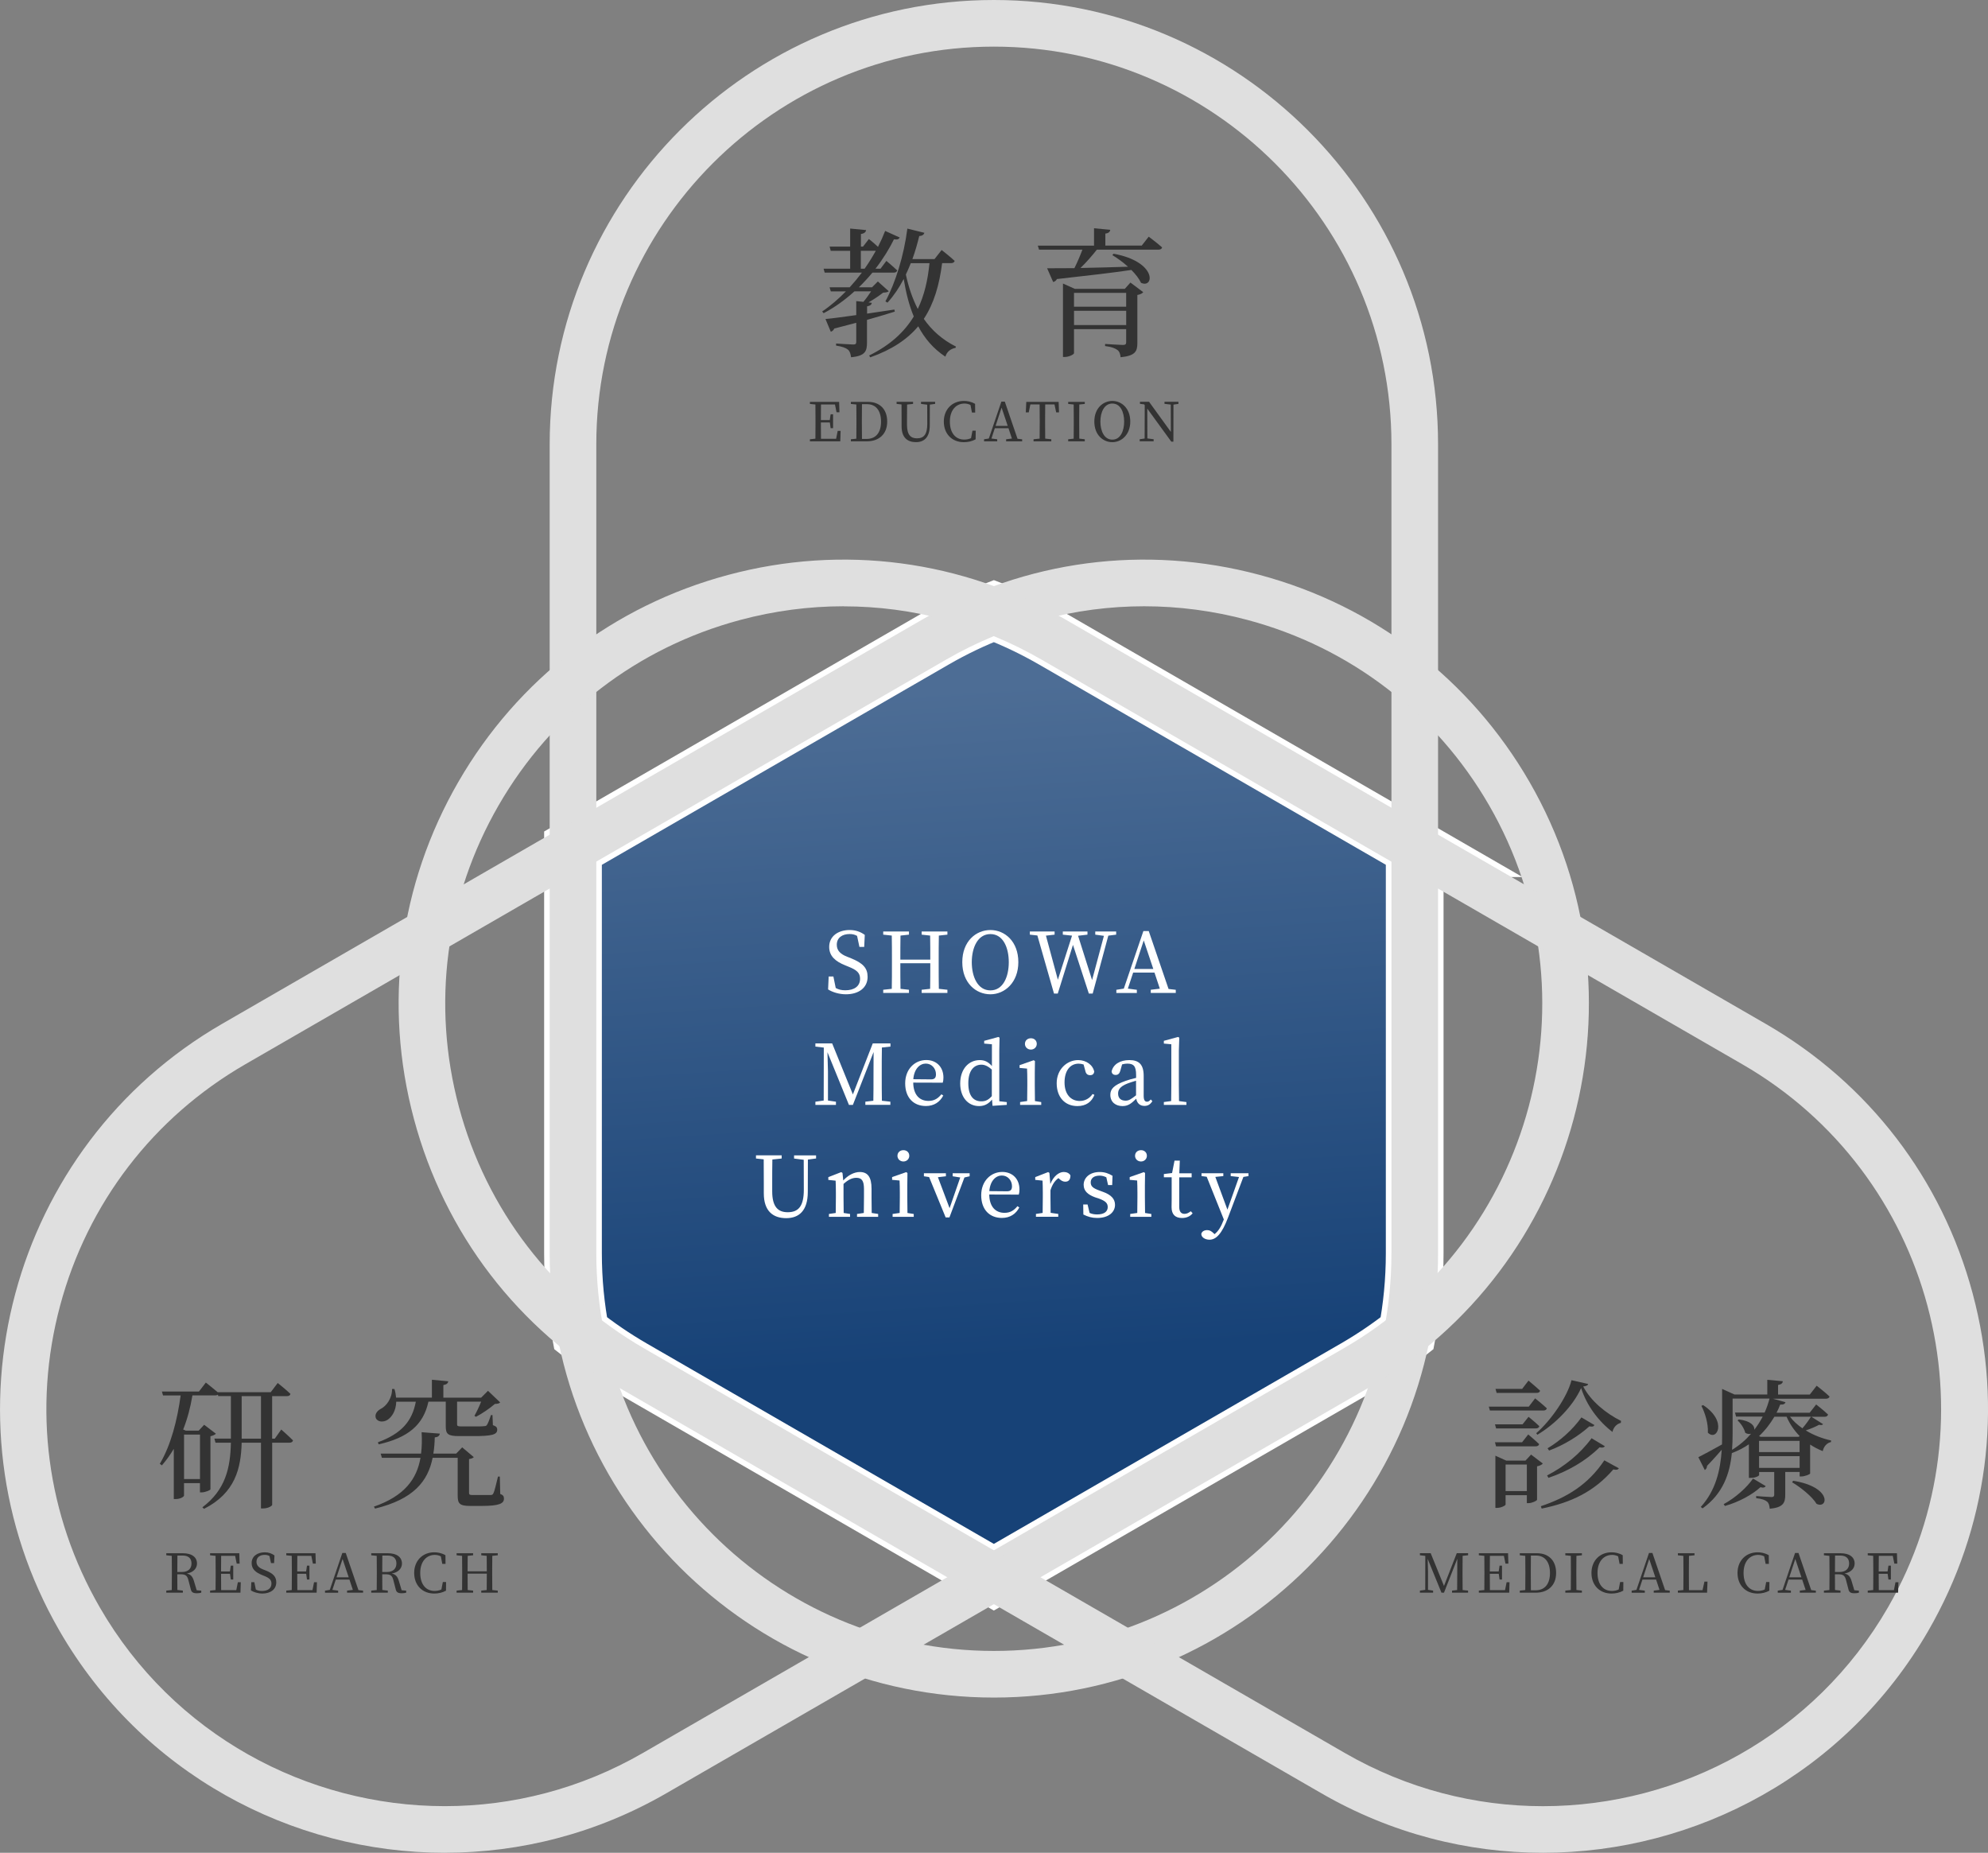 <?xml version="1.0" encoding="UTF-8"?>
<svg xmlns="http://www.w3.org/2000/svg" xmlns:xlink="http://www.w3.org/1999/xlink" viewBox="0 0 620 577.77">
  <rect x="0" y="0" width="620" height="577.77" fill="#808080" stroke="none"/>
  <defs>
    <style>
      .cls-1 {
        fill: #fff;
      }

      .cls-2 {
        isolation: isolate;
      }

      .cls-3 {
        fill: #333;
      }

      .cls-4 {
        fill: url(#_名称未設定グラデーション_10);
        stroke: #fff;
        stroke-miterlimit: 10;
        stroke-width: 18px;
      }

      .cls-5 {
        fill: #dfdfdf;
      }

      .cls-6 {
        mix-blend-mode: multiply;
      }
    </style>
    <linearGradient id="_名称未設定グラデーション_10" data-name="名称未設定グラデーション 10" x1="302.44" y1="214.3" x2="316.05" y2="423.38" gradientUnits="userSpaceOnUse">
      <stop offset="0" stop-color="#4d6d95"/>
      <stop offset="1" stop-color="#174277"/>
    </linearGradient>
  </defs>
  <g class="cls-2">
    <g id="_レイヤー_2" data-name="レイヤー_2">
      <g id="_レイヤー_1-2" data-name="レイヤー_1">
        <g>
          <g>
            <g>
              <path class="cls-4" d="M441.22,264.49l-112.68-65.06c-6.05-3.49-12.26-6.44-18.58-8.88-6.32,2.43-12.53,5.38-18.58,8.88l-112.68,65.06v126.35c0,8.52.82,16.84,2.37,24.91,5.05,4.01,10.45,7.71,16.2,11.03l112.68,65.06,112.68-65.06c5.75-3.32,11.16-7.02,16.2-11.03,1.55-8.07,2.37-16.39,2.37-24.91v-126.35Z"/>
              <path class="cls-5" d="M309.96,529.37c-76.39,0-138.53-62.14-138.53-138.53v-252.31C171.43,62.14,233.57,0,309.96,0s138.53,62.14,138.53,138.53v252.31c0,76.39-62.14,138.53-138.53,138.53ZM309.96,14.54c-68.37,0-123.99,55.62-123.99,123.99v252.31c0,68.37,55.62,123.99,123.99,123.99s123.99-55.62,123.99-123.99v-252.31c0-68.37-55.62-123.99-123.99-123.99Z"/>
              <g class="cls-6">
                <path class="cls-5" d="M138.74,577.77c-47.92,0-94.57-24.84-120.2-69.24h0c-38.19-66.15-15.45-151.04,50.71-189.24l218.51-126.16c32.05-18.5,69.38-23.42,105.12-13.84,35.74,9.58,65.61,32.5,84.12,64.54,38.19,66.15,15.45,151.04-50.71,189.24l-218.51,126.16c-21.76,12.56-45.55,18.53-69.03,18.53ZM356.81,189.06c-21.49,0-42.69,5.63-61.79,16.66l-218.51,126.16c-28.68,16.56-49.2,43.3-57.77,75.29-8.57,31.99-4.17,65.4,12.39,94.09h0c22.94,39.73,64.7,61.97,107.59,61.97,21.02,0,42.31-5.34,61.79-16.59l218.51-126.16c59.21-34.18,79.57-110.16,45.38-169.37-16.56-28.68-43.3-49.2-75.29-57.77-10.68-2.86-21.52-4.28-32.29-4.28Z"/>
                <path class="cls-5" d="M481.18,577.77c-23.49,0-47.27-5.97-69.03-18.53l-218.51-126.16c-32.05-18.5-54.97-48.37-64.54-84.12-9.58-35.74-4.66-73.07,13.84-105.12,18.5-32.05,48.37-54.97,84.12-64.55,35.74-9.58,73.07-4.66,105.12,13.84l218.51,126.16c32.05,18.5,54.97,48.37,64.54,84.12,9.58,35.74,4.66,73.07-13.84,105.12l-6.3-3.64,6.3,3.64c-25.63,44.39-72.29,69.24-120.2,69.24ZM263.1,189.06c-10.77,0-21.61,1.42-32.29,4.28-31.99,8.57-58.73,29.09-75.29,57.77-16.56,28.68-20.96,62.1-12.39,94.09,8.57,31.99,29.09,58.73,57.77,75.29l218.51,126.16c19.47,11.24,40.77,16.59,61.79,16.59,42.89,0,84.65-22.24,107.59-61.97h0c34.18-59.21,13.83-135.19-45.38-169.37l-218.51-126.16c-19.1-11.03-40.31-16.66-61.79-16.66Z"/>
              </g>
            </g>
            <g>
              <path class="cls-3" d="M279.03,97.18c-2.36.74-5.19,1.61-8.64,2.57v7.07c0,2.66-.52,4.19-4.97,4.58-.13-1-.35-1.83-.96-2.36-.7-.57-1.75-.96-3.71-1.27v-.65s4.49.31,5.37.31c.7,0,.92-.22.92-.79v-5.98c-2.09.57-4.36,1.13-6.85,1.79-.22.52-.65.87-1.09,1l-1.66-3.97c2.01-.17,5.45-.65,9.6-1.22v-4.36l2.23.22c.87-1,1.7-2.22,2.4-3.27h-5.19c-2.84,2.57-6.02,4.93-9.6,6.81l-.48-.52c2.66-1.79,5.15-3.97,7.42-6.28h-4.71l-.39-1.27h6.28c1.35-1.48,2.62-3.01,3.8-4.58h-11.6l-.35-1.22h8.29v-5.58h-6.06l-.35-1.31h6.41v-5.63l4.97.48c-.09.61-.52,1.05-1.61,1.22v3.93h.65l1.83-2.36s1.57,1.22,2.84,2.44c.87-1.7,1.61-3.36,2.23-4.97l4.54,2.05c-.26.52-.7.74-1.79.57-1.44,2.92-3.36,6.06-5.76,9.16h1.57l1.83-2.44s2.09,1.75,3.36,2.97c-.09.48-.52.7-1.09.7h-6.63c-1.31,1.57-2.71,3.1-4.23,4.58h4.1l1.83-1.83,3.4,3.05c-.35.31-.87.39-1.75.44-1.22.92-2.88,2.09-4.58,3.05l1.05.13c-.13.61-.52.92-1.48,1.09v2.27c2.7-.39,5.58-.83,8.51-1.27l.13.65ZM269.65,83.79c1.31-1.83,2.44-3.71,3.49-5.58h-4.67v5.58h1.18ZM293.82,82.08c-.87,6.76-2.53,12.56-5.71,17.36,2.49,3.58,5.76,6.5,10.03,8.64l-.13.39c-1.57.31-2.7,1.18-3.18,2.75-3.71-2.44-6.46-5.67-8.46-9.47-3.4,4.06-8.2,7.29-14.96,9.68l-.35-.57c6.54-3.23,10.95-7.29,13.92-12.17-1.48-3.53-2.44-7.46-3.14-11.69-1.48,2.84-3.18,5.32-5.06,7.37l-.65-.39c3.1-5.71,5.76-14.18,6.85-22.69l5.32,1.31c-.17.52-.61.96-1.61,1-.61,2.49-1.31,4.93-2.14,7.2h6.89l2.23-2.84s2.53,1.96,4.06,3.4c-.13.48-.57.7-1.18.7h-2.71ZM284.04,82.08c-.48,1.22-1,2.4-1.53,3.53.83,3.88,2.05,7.5,3.71,10.73,2.05-4.23,3.14-8.99,3.66-14.27h-5.85Z"/>
              <path class="cls-3" d="M358.25,73.8s2.57,1.92,4.19,3.36c-.13.48-.57.7-1.18.7h-19.19c-1.48,1.92-3.4,4.06-5.1,5.71,4.36-.09,9.47-.22,14.83-.39-1.57-1.44-3.36-2.7-4.89-3.62l.39-.44c13.74,2.53,12.61,10.99,8.55,9.07-.61-1.31-1.7-2.7-3.01-4.01-5.54.83-13,1.7-23.21,2.84-.26.52-.74.83-1.18.92l-1.88-4.28c1.96,0,4.93,0,8.51-.04.87-1.74,1.83-3.97,2.49-5.76h-13.52l-.39-1.27h17.54v-5.41l5.06.48c-.09.61-.48,1.05-1.53,1.18v3.75h11.34l2.18-2.79ZM352.53,88.1l4.01,3.01c-.26.35-.92.74-1.83.87v15.01c0,2.49-.57,3.97-5.23,4.41-.09-1-.35-1.79-1-2.27-.7-.52-1.79-.96-3.84-1.22v-.65s4.58.31,5.58.31c.83,0,1-.31,1-.87v-4.06h-16.27v7.5c0,.35-1.48,1.18-2.92,1.18h-.52v-22.9l3.71,1.66h15.57l1.75-1.96ZM334.95,91.33v4.32h16.27v-4.32h-16.27ZM351.23,101.37v-4.45h-16.27v4.45h16.27Z"/>
            </g>
            <g>
              <path class="cls-3" d="M262.16,134.35l-.1,3.27h-9.47v-.64l1.71-.18c.03-1.61.03-3.22.03-4.87v-.91c0-1.64,0-3.27-.03-4.88l-1.71-.18v-.64h9.11l.1,3.24h-.91l-.49-2.43h-4.36c-.03,1.59-.03,3.21-.03,4.87h2.77l.27-1.81h.76v4.33h-.76l-.25-1.78h-2.79c0,1.81,0,3.46.03,5.09h4.72l.49-2.47h.91Z"/>
              <path class="cls-3" d="M270.71,125.32c3.58,0,5.98,2.2,5.98,6.16s-2.65,6.14-6.31,6.14h-5.02v-.64l1.71-.18c.03-1.61.03-3.26.03-5.12v-.64c0-1.64,0-3.29-.03-4.9l-1.71-.18v-.64h5.35ZM270.25,136.88c2.94,0,4.52-2,4.52-5.4s-1.58-5.44-4.36-5.44h-1.59c-.03,1.63-.03,3.31-.03,5v.64c0,1.86,0,3.54.03,5.2h1.44Z"/>
              <path class="cls-3" d="M291.64,125.95l-1.65.22-.02,6.46c0,3.78-1.78,5.25-4.31,5.25-2.67,0-4.48-1.44-4.48-4.95v-1.93c0-1.63,0-3.27-.02-4.88l-1.54-.17v-.64h5.14v.64l-1.86.2c-.03,1.59-.03,3.21-.03,4.85v1.51c0,3.16,1.21,4.18,3.1,4.18,2.15,0,3.22-1.21,3.22-4.5l-.02-5.99-1.93-.25v-.64h4.4v.64Z"/>
              <path class="cls-3" d="M304.3,134.3l-.03,2.7c-1.14.62-2.37.89-3.68.89-3.71,0-6.24-2.6-6.24-6.43s2.65-6.43,6.24-6.43c1.06,0,2.3.2,3.51.91l.03,2.7h-1.01l-.45-2.35c-.64-.32-1.26-.45-1.88-.45-2.53,0-4.55,1.96-4.55,5.62s1.85,5.62,4.48,5.62c.69,0,1.41-.12,2.12-.45l.45-2.33h1.01Z"/>
              <path class="cls-3" d="M318.78,136.98v.64h-5v-.64l1.81-.22-1.07-3.22h-4.26l-1.06,3.21,1.8.23v.64h-4.1v-.64l1.49-.23,3.91-11.51h1.07l3.96,11.58,1.44.17ZM314.28,132.82l-1.91-5.71-1.88,5.71h3.79Z"/>
              <path class="cls-3" d="M325.97,126.12c-.03,1.61-.03,3.26-.03,4.9v.91c0,1.61,0,3.24.03,4.85l1.9.2v.64h-5.54v-.64l1.9-.2c.03-1.59.03-3.21.03-4.85v-.91c0-1.64,0-3.29-.03-4.9h-2.89l-.5,2.47h-.92l.15-3.27h10.09l.12,3.27h-.89l-.52-2.47h-2.89Z"/>
              <path class="cls-3" d="M336.6,126.14c-.03,1.59-.03,3.24-.03,4.88v.91c0,1.61,0,3.24.03,4.85l1.71.2v.64h-5.17v-.64l1.71-.18c.03-1.61.03-3.22.03-4.87v-.91c0-1.64,0-3.27-.03-4.88l-1.71-.18v-.64h5.17v.64l-1.71.18Z"/>
              <path class="cls-3" d="M352.5,131.46c0,4.04-2.7,6.43-5.59,6.43s-5.62-2.25-5.62-6.43,2.74-6.43,5.62-6.43,5.59,2.28,5.59,6.43ZM346.91,137.1c2.55,0,3.68-2.74,3.68-5.64s-1.12-5.62-3.68-5.62-3.73,2.74-3.73,5.62,1.16,5.64,3.73,5.64Z"/>
              <path class="cls-3" d="M367.51,125.95l-1.54.22-.02,11.56h-.65l-7.5-10.31.03,9.3,1.96.25v.64h-4.35v-.64l1.54-.22.03-10.41-.18-.24-1.31-.17v-.64h2.84l6.8,9.4-.03-8.53-1.96-.23v-.64h4.35v.64Z"/>
            </g>
            <g>
              <path class="cls-3" d="M478.75,436.06s2.31,1.83,3.66,3.1c-.09.48-.52.7-1.13.7h-16.62l-.35-1.22h12.48l1.96-2.57ZM474.83,444.18l1.88-2.36s2.05,1.66,3.36,2.92c-.13.48-.52.7-1.13.7h-12.35l-.35-1.27h8.59ZM466.58,451.03l-.35-1.27h8.46l1.92-2.44s2.09,1.74,3.4,3.01c-.09.48-.52.7-1.13.7h-12.3ZM481.15,456.39c-.26.35-.92.7-1.79.87v10.43c-.04.31-1.57,1.05-2.66,1.05h-.52v-2.49h-6.63v2.92c0,.31-1.35,1.05-2.7,1.05h-.48v-16.27l3.4,1.53h5.98l1.75-1.88,3.66,2.79ZM466.75,434.36l-.35-1.26h8.33l1.96-2.57s2.22,1.83,3.62,3.14c-.09.48-.52.7-1.13.7h-12.43ZM476.18,464.99v-8.29h-6.63v8.29h6.63ZM495.29,431.57c-.04.44-.52.65-1.53.79,2.36,4.58,7.15,8.42,11.78,10.73l-.04.61c-1.4.35-2.36,1.53-2.62,2.84-4.23-3.23-8.03-8.16-9.77-13.7-2.57,5.71-8.16,11.3-13.65,14.57l-.35-.48c4.54-3.93,9.73-11.39,10.99-16.53l5.19,1.18ZM480.54,469.7c8.16-2.75,14.75-6.72,19.81-14.31l4.54,2.49c-.31.44-.74.57-1.75.35-6.02,6.98-13.22,10.34-22.34,12.21l-.26-.74ZM482.5,460.1c5.32-2.75,10.21-6.63,13.87-11.6l4.14,2.49c-.31.44-.74.52-1.66.35-4.27,4.23-9.86,7.46-15.92,9.51l-.44-.74ZM497.25,444.4c-.26.48-.65.57-1.57.39-3.4,3.05-7.94,5.85-12.56,7.55l-.48-.7c4.01-2.4,7.81-5.8,10.56-9.64l4.06,2.4Z"/>
              <path class="cls-3" d="M568.58,444.09c-.22.31-.61.39-1.27.22-.92.52-2.53,1.22-4.14,1.75,2.4,1.48,5.15,2.53,7.9,3.14l-.04.48c-1.27.31-2.22,1.31-2.57,2.84-1.4-.57-2.7-1.22-3.93-2.05v9.03c-.04.26-1.66.92-2.75.92h-.52v-1.4h-4.49v7.11c0,2.49-.61,3.97-4.84,4.36-.09-.96-.26-1.75-.83-2.22-.57-.48-1.53-.87-3.4-1.09v-.65s3.93.31,4.8.31c.65,0,.83-.26.83-.74v-7.07h-4.71v.96c0,.22-1,.87-2.62.87h-.57v-10.47c-1.57,1.09-3.36,2.01-5.32,2.75-.61,6.24-2.66,12.61-9.12,17.23l-.57-.44c4.62-5.1,6.11-11.3,6.54-17.84-1.22,1.4-2.75,3.14-4.58,5.02,0,.52-.26,1.05-.7,1.31l-2.01-4.01c1.27-.61,4.23-2.22,7.37-3.97.04-1.13.04-2.22.04-3.36v-13.96l3.84,1.74h10.25v-4.58l4.84.44c-.04.57-.39.96-1.48,1.18v2.97h9.9l2.14-2.75s2.53,1.96,4.01,3.36c-.09.48-.57.7-1.13.7h-16.53l3.93,1.09c-.17.48-.52.79-1.66.74-.31.83-.7,1.7-1.13,2.53h10.34l2.01-2.57s2.31,1.79,3.71,3.14c-.13.48-.52.7-1.09.7h-4.1l3.66,2.31ZM531.15,438.16c7.77,5.1,4.23,11.47,1.48,8.59.17-2.75-.87-6.15-2.01-8.33l.52-.26ZM550.69,463.42c-.31.44-.7.61-1.66.35-2.4,2.22-6.67,4.62-11.08,5.85l-.39-.57c3.62-1.92,7.33-5.28,9.16-7.98l3.97,2.36ZM540.35,447.01c0,1.66-.04,3.36-.17,5.1,2.31-1.4,4.28-3.1,5.93-5.02-.52.17-1.18.13-1.83-.31-.31-1.35-1.4-2.97-2.4-3.84l.39-.31c3.84.48,5.02,2.05,4.84,3.23,1-1.31,1.88-2.66,2.62-4.1h-8.29l-.35-1.27h9.25c.65-1.44,1.13-2.88,1.53-4.36h-11.52v10.86ZM553.39,441.78c-1.27,2.14-2.84,4.23-4.8,6.06l.52.22h11.87l.26-.26c-1.66-1.7-3.05-3.71-4.06-6.02h-3.8ZM548.59,452.82h12.65v-3.49h-12.65v3.49ZM561.25,457.75v-3.66h-12.65v3.66h12.65ZM558.24,441.78c1,1.35,2.36,2.57,3.88,3.62,1.05-1.18,2.14-2.75,2.66-3.62h-6.54ZM559.24,461.76c12.26,1.96,10.86,8.94,7.29,7.2-1.31-2.22-4.93-5.15-7.63-6.72l.35-.48Z"/>
            </g>
            <g>
              <path class="cls-3" d="M456.15,485.18c-.03,1.59-.03,3.24-.03,4.88v.91c0,1.61,0,3.24.03,4.87l1.7.18v.64h-5v-.64l1.59-.18c.03-1.59.03-3.21.03-4.82l.02-4.93-4.15,10.57h-.79l-4.3-10.54c.03,1.61.1,3.76.1,3.84v5.82l1.59.24v.64h-4.11v-.64l1.66-.24.02-10.59-1.68-.2v-.64h3.36l4.15,10.21,3.98-10.21h3.54v.64l-1.71.18Z"/>
              <path class="cls-3" d="M470.78,493.39l-.1,3.27h-9.47v-.64l1.71-.18c.03-1.61.03-3.22.03-4.87v-.91c0-1.64,0-3.27-.03-4.88l-1.71-.18v-.64h9.11l.1,3.24h-.91l-.49-2.43h-4.36c-.03,1.59-.03,3.21-.03,4.87h2.77l.27-1.81h.76v4.33h-.76l-.25-1.78h-2.79c0,1.81,0,3.46.03,5.09h4.72l.49-2.47h.91Z"/>
              <path class="cls-3" d="M479.33,484.36c3.58,0,5.98,2.2,5.98,6.16s-2.65,6.14-6.31,6.14h-5.02v-.64l1.71-.18c.03-1.61.03-3.26.03-5.12v-.64c0-1.65,0-3.29-.03-4.9l-1.71-.18v-.64h5.35ZM478.87,495.92c2.94,0,4.52-2,4.52-5.4s-1.58-5.44-4.36-5.44h-1.59c-.03,1.63-.03,3.31-.03,5v.64c0,1.86,0,3.54.03,5.2h1.44Z"/>
              <path class="cls-3" d="M491.64,485.18c-.03,1.59-.03,3.24-.03,4.88v.91c0,1.61,0,3.24.03,4.85l1.71.2v.64h-5.17v-.64l1.71-.18c.03-1.61.03-3.22.03-4.87v-.91c0-1.64,0-3.27-.03-4.88l-1.71-.18v-.64h5.17v.64l-1.71.18Z"/>
              <path class="cls-3" d="M506.28,493.34l-.03,2.7c-1.14.62-2.37.89-3.68.89-3.71,0-6.24-2.6-6.24-6.43s2.65-6.43,6.24-6.43c1.06,0,2.3.2,3.51.91l.03,2.7h-1.01l-.45-2.35c-.64-.32-1.26-.45-1.88-.45-2.53,0-4.55,1.96-4.55,5.62s1.85,5.62,4.48,5.62c.69,0,1.41-.12,2.12-.45l.45-2.33h1.01Z"/>
              <path class="cls-3" d="M520.75,496.02v.64h-5v-.64l1.81-.22-1.07-3.22h-4.26l-1.06,3.21,1.8.24v.64h-4.1v-.64l1.49-.24,3.91-11.51h1.07l3.96,11.58,1.44.17ZM516.25,491.86l-1.91-5.71-1.88,5.71h3.79Z"/>
              <path class="cls-3" d="M532.52,493.2l-.13,3.46h-9.11v-.64l1.71-.18c.03-1.63.03-3.26.03-4.82v-.96c0-1.64,0-3.29-.03-4.88l-1.71-.18v-.64h5.19v.64l-1.73.18c-.03,1.61-.03,3.24-.03,4.87v1.23c0,1.39,0,2.99.03,4.6h4.23l.6-2.67h.96Z"/>
              <path class="cls-3" d="M551.83,493.34l-.03,2.7c-1.14.62-2.37.89-3.68.89-3.71,0-6.24-2.6-6.24-6.43s2.65-6.43,6.24-6.43c1.06,0,2.3.2,3.51.91l.03,2.7h-1.01l-.45-2.35c-.64-.32-1.26-.45-1.88-.45-2.53,0-4.55,1.96-4.55,5.62s1.85,5.62,4.48,5.62c.69,0,1.41-.12,2.12-.45l.45-2.33h1.01Z"/>
              <path class="cls-3" d="M566.31,496.02v.64h-5v-.64l1.81-.22-1.07-3.22h-4.26l-1.06,3.21,1.8.24v.64h-4.1v-.64l1.49-.24,3.91-11.51h1.07l3.96,11.58,1.44.17ZM561.81,491.86l-1.91-5.71-1.88,5.71h3.79Z"/>
              <path class="cls-3" d="M579.74,496.02v.64c-.35.12-.82.18-1.39.18-1.14,0-1.66-.32-1.86-1.17l-.76-2.92c-.37-1.49-.97-1.83-2.5-1.83h-.97c0,1.71,0,3.32.03,4.9l1.71.2v.64h-5.17v-.64l1.71-.18c.03-1.61.03-3.22.03-4.87v-.91c0-1.64,0-3.27-.03-4.88l-1.71-.18v-.64h5.15c2.79,0,4.43,1.19,4.43,3.22,0,1.44-1.06,2.74-3.16,3.11,1.16.25,1.78.91,2.2,2.32l.86,2.89,1.43.13ZM573.75,490.21c1.96,0,2.94-1.12,2.94-2.65s-.87-2.48-2.8-2.48h-1.59c-.03,1.63-.03,3.24-.03,5.14h1.49Z"/>
              <path class="cls-3" d="M592.06,493.39l-.1,3.27h-9.47v-.64l1.71-.18c.03-1.61.03-3.22.03-4.87v-.91c0-1.64,0-3.27-.03-4.88l-1.71-.18v-.64h9.11l.1,3.24h-.91l-.49-2.43h-4.36c-.03,1.59-.03,3.21-.03,4.87h2.77l.27-1.81h.76v4.33h-.76l-.25-1.78h-2.79c0,1.81,0,3.46.03,5.09h4.72l.49-2.47h.91Z"/>
            </g>
            <g>
              <path class="cls-3" d="M87.72,445.79s2.31,2.01,3.66,3.4c-.13.48-.52.7-1.13.7h-5.37v19.41c-.04.26-1.13,1.09-2.88,1.09h-.61v-20.5h-6.02c-.22,7.94-1.96,15.66-11.74,20.63l-.52-.48c7.29-5.5,8.73-12.39,8.9-20.15h-4.8l-.35-1.27h5.15v-13.26h-3.93l-.13-.44c-.17.13-.48.22-.83.22h-7.11c-.61,3.75-1.57,7.33-2.88,10.64l.83.35h4.01l1.7-1.83,3.66,2.79c-.26.31-.92.61-1.7.79v16.58c-.04.22-1.61.92-2.7.92h-.57v-2.88h-4.97v3.88c0,.31-1.05,1.09-2.62,1.09h-.57v-15.66c-1.09,1.83-2.31,3.53-3.71,5.15l-.65-.48c3.49-5.89,5.45-13.65,6.5-21.33h-5.5l-.35-1.22h11.56l2.14-2.79s2.18,1.7,3.71,3.01h16.53l2.18-2.88s2.53,2.01,3.97,3.4c-.09.48-.52.7-1.09.7h-4.62v13.26h.83l2.01-2.84ZM57.4,447.36v13.87h4.97v-13.87h-4.97ZM81.39,448.63v-13.26h-6.02v13.26h6.02Z"/>
              <path class="cls-3" d="M155.99,465.86c.96.35,1.18.79,1.18,1.48,0,1.53-1.48,2.27-7.02,2.27h-3.53c-3.36,0-3.88-.79-3.88-3.27v-11.74h-7.81c-1.48,7.29-5.89,12.91-17.97,15.84l-.35-.61c9.68-3.36,13.39-8.72,14.53-15.23h-12.04l-.39-1.31h12.61c.26-2.14.31-4.36.17-6.67l5.67.44c-.09.74-.65,1.09-1.57,1.18-.04,1.75-.17,3.45-.44,5.06h7.11l1.88-1.96,3.62,3.05c-.22.26-.65.48-1.48.61v10.51c0,.57.17.7,1.22.7h5.58c.39-.04.61-.13.79-.52.35-.65.87-2.88,1.44-5.23h.57l.13,5.41ZM123.58,437.11c-.09,2.88-1.4,4.8-2.75,5.67-1.27.79-3.05.7-3.62-.57-.39-1.13.31-2.14,1.4-2.79,1.88-.87,3.71-3.4,3.66-6.28h.74c.31.96.44,1.88.52,2.7h11.17v-5.58l5.1.48c-.09.61-.48,1-1.53,1.18v3.93h11.78l2.14-2.14,3.8,3.62c-.31.35-.79.44-1.66.48-1.44,1.27-3.97,3.01-5.89,4.01l-.48-.31c.65-1.13,1.53-2.97,2.09-4.41h-7.5v7.02c0,.52.13.7,1.4.7h3.62c1.53,0,2.84,0,3.4-.09.44,0,.7-.09.87-.35.31-.44.79-1.61,1.27-3.1h.48l.13,3.14c1.09.35,1.35.79,1.35,1.4,0,1.48-1.35,2.05-7.72,2.01h-4.23c-3.45,0-4.1-.65-4.1-3.05v-7.68h-5.41c-1.57,7.33-6.46,11.26-15.53,13.31l-.22-.65c7.37-2.7,10.69-6.59,11.82-12.65h-6.11Z"/>
            </g>
            <g>
              <path class="cls-3" d="M62.77,496.02v.64c-.35.12-.82.18-1.39.18-1.14,0-1.66-.32-1.86-1.17l-.76-2.92c-.37-1.49-.97-1.83-2.5-1.83h-.97c0,1.71,0,3.32.03,4.9l1.71.2v.64h-5.17v-.64l1.71-.18c.03-1.61.03-3.22.03-4.87v-.91c0-1.64,0-3.27-.03-4.88l-1.71-.18v-.64h5.15c2.79,0,4.43,1.19,4.43,3.22,0,1.44-1.06,2.74-3.16,3.11,1.16.25,1.78.91,2.2,2.32l.86,2.89,1.43.13ZM56.78,490.21c1.96,0,2.94-1.12,2.94-2.65s-.87-2.48-2.8-2.48h-1.59c-.03,1.63-.03,3.24-.03,5.14h1.49Z"/>
              <path class="cls-3" d="M75.09,493.39l-.1,3.27h-9.47v-.64l1.71-.18c.03-1.61.03-3.22.03-4.87v-.91c0-1.64,0-3.27-.03-4.88l-1.71-.18v-.64h9.11l.1,3.24h-.91l-.49-2.43h-4.36c-.03,1.59-.03,3.21-.03,4.87h2.77l.27-1.81h.76v4.33h-.76l-.25-1.78h-2.79c0,1.81,0,3.46.03,5.09h4.72l.49-2.47h.91Z"/>
              <path class="cls-3" d="M82.8,489.71c2.45.97,3.36,2,3.36,3.73,0,2.18-1.78,3.49-4.33,3.49-1.39,0-2.74-.44-3.57-.97l.12-2.58h.94l.47,2.3c.59.32,1.14.45,1.93.45,1.78,0,2.94-.81,2.94-2.3,0-1.19-.67-1.76-2.32-2.42l-.69-.29c-1.91-.77-3.17-1.83-3.17-3.68,0-2.13,1.78-3.37,4.1-3.37,1.24,0,2.22.39,3.02.97l-.12,2.4h-.96l-.47-2.2c-.47-.27-.92-.37-1.49-.37-1.48,0-2.57.74-2.57,2.15,0,1.17.76,1.88,2.08,2.4l.74.29Z"/>
              <path class="cls-3" d="M98.85,493.39l-.1,3.27h-9.47v-.64l1.71-.18c.03-1.61.03-3.22.03-4.87v-.91c0-1.64,0-3.27-.03-4.88l-1.71-.18v-.64h9.11l.1,3.24h-.91l-.49-2.43h-4.36c-.03,1.59-.03,3.21-.03,4.87h2.77l.27-1.81h.76v4.33h-.76l-.25-1.78h-2.79c0,1.81,0,3.46.03,5.09h4.72l.49-2.47h.91Z"/>
              <path class="cls-3" d="M113.24,496.02v.64h-5v-.64l1.81-.22-1.07-3.22h-4.26l-1.06,3.21,1.8.24v.64h-4.1v-.64l1.49-.24,3.91-11.51h1.07l3.96,11.58,1.44.17ZM108.75,491.86l-1.91-5.71-1.88,5.71h3.79Z"/>
              <path class="cls-3" d="M126.68,496.02v.64c-.35.12-.82.18-1.39.18-1.14,0-1.66-.32-1.86-1.17l-.75-2.92c-.37-1.49-.97-1.83-2.5-1.83h-.97c0,1.71,0,3.32.03,4.9l1.71.2v.64h-5.17v-.64l1.71-.18c.03-1.61.03-3.22.03-4.87v-.91c0-1.64,0-3.27-.03-4.88l-1.71-.18v-.64h5.15c2.79,0,4.43,1.19,4.43,3.22,0,1.44-1.06,2.74-3.16,3.11,1.16.25,1.78.91,2.2,2.32l.86,2.89,1.43.13ZM120.69,490.21c1.96,0,2.94-1.12,2.94-2.65s-.87-2.48-2.8-2.48h-1.59c-.03,1.63-.03,3.24-.03,5.14h1.49Z"/>
              <path class="cls-3" d="M139.12,493.34l-.03,2.7c-1.14.62-2.37.89-3.68.89-3.71,0-6.24-2.6-6.24-6.43s2.65-6.43,6.24-6.43c1.06,0,2.3.2,3.51.91l.03,2.7h-1.01l-.45-2.35c-.64-.32-1.26-.45-1.88-.45-2.53,0-4.55,1.96-4.55,5.62s1.85,5.62,4.48,5.62c.69,0,1.41-.12,2.12-.45l.45-2.33h1.01Z"/>
              <path class="cls-3" d="M153.53,485.18c-.03,1.59-.03,3.24-.03,4.88v.91c0,1.61,0,3.24.03,4.87l1.71.18v.64h-5.15v-.64l1.7-.18c.03-1.58.03-3.21.03-5.12h-5.99c0,1.88,0,3.52.03,5.12l1.69.18v.64h-5.15v-.64l1.71-.18c.03-1.61.03-3.22.03-4.87v-.91c0-1.64,0-3.27-.03-4.88l-1.71-.18v-.64h5.15v.64l-1.69.18c-.03,1.58-.03,3.19-.03,4.82h5.99c0-1.61,0-3.22-.03-4.82l-1.7-.18v-.64h5.15v.64l-1.71.18Z"/>
            </g>
          </g>
          <g>
            <path class="cls-1" d="M265.35,298.81c3.82,1.52,5.23,3.11,5.23,5.81,0,3.4-2.77,5.44-6.75,5.44-2.17,0-4.27-.68-5.57-1.52l.18-4.03h1.47l.73,3.59c.92.5,1.78.71,3.01.71,2.77,0,4.58-1.26,4.58-3.59,0-1.86-1.05-2.75-3.61-3.77l-1.07-.44c-2.98-1.2-4.95-2.85-4.95-5.73,0-3.32,2.77-5.26,6.39-5.26,1.94,0,3.45.6,4.71,1.52l-.18,3.74h-1.49l-.73-3.43c-.73-.42-1.44-.58-2.33-.58-2.3,0-4,1.15-4,3.35,0,1.83,1.18,2.93,3.25,3.74l1.15.44Z"/>
            <path class="cls-1" d="M292.8,291.75c-.05,2.49-.05,5.05-.05,7.61v1.41c0,2.51,0,5.05.05,7.59l2.67.29v.99h-8.03v-.99l2.64-.29c.05-2.46.05-5,.05-7.98h-9.34c0,2.93,0,5.5.05,7.98l2.64.29v.99h-8.03v-.99l2.67-.29c.05-2.51.05-5.02.05-7.59v-1.41c0-2.56,0-5.1-.05-7.61l-2.67-.29v-.99h8.03v.99l-2.64.29c-.05,2.46-.05,4.97-.05,7.51h9.34c0-2.51,0-5.02-.05-7.51l-2.64-.29v-.99h8.03v.99l-2.67.29Z"/>
            <path class="cls-1" d="M317.59,300.04c0,6.31-4.21,10.02-8.71,10.02s-8.77-3.51-8.77-10.02,4.27-10.02,8.77-10.02,8.71,3.56,8.71,10.02ZM308.88,308.84c3.98,0,5.73-4.27,5.73-8.79s-1.75-8.77-5.73-8.77-5.81,4.27-5.81,8.77,1.81,8.79,5.81,8.79Z"/>
            <path class="cls-1" d="M348.11,291.46l-2.46.31-4.87,18.06h-1.2l-4.95-15.18-4.74,15.18h-1.18l-5.18-18.11-2.35-.26v-.99h7.72v.99l-2.7.31,3.72,13.76,4.42-13.76-2.88-.31v-.99h7.69v.99l-2.93.34,4.37,13.82,3.69-13.79-2.7-.37v-.99h6.52v.99Z"/>
            <path class="cls-1" d="M366.69,308.65v.99h-7.8v-.99l2.83-.34-1.67-5.02h-6.65l-1.65,5,2.8.37v.99h-6.39v-.99l2.33-.37,6.1-17.95h1.67l6.18,18.06,2.25.26ZM359.68,302.16l-2.98-8.9-2.93,8.9h5.91Z"/>
            <path class="cls-1" d="M275.04,326.65c-.05,2.49-.05,5.05-.05,7.61v1.41c0,2.51,0,5.05.05,7.59l2.64.29v.99h-7.8v-.99l2.49-.29c.05-2.49.05-5,.05-7.51l.03-7.69-6.46,16.49h-1.23l-6.7-16.43c.05,2.51.16,5.86.16,5.99v9.08l2.49.37v.99h-6.41v-.99l2.59-.37.03-16.51-2.62-.31v-.99h5.23l6.46,15.91,6.2-15.91h5.52v.99l-2.67.29Z"/>
            <path class="cls-1" d="M284.81,337.61c.05,3.79,1.96,5.7,4.76,5.7,1.88,0,3.01-.84,4.03-2.07l.58.39c-1.05,2.02-2.88,3.27-5.42,3.27-3.85,0-6.46-2.59-6.46-7.07s3.04-7.27,6.57-7.27c3.09,0,5.36,2.09,5.36,5.47,0,.65-.08,1.2-.21,1.6l-9.21-.03ZM290.36,336.59c1.26,0,1.54-.65,1.54-1.6,0-1.78-1.31-3.32-3.17-3.32-1.75,0-3.61,1.47-3.9,4.87l5.52.05Z"/>
            <path class="cls-1" d="M313.99,343.66v.89l-4.45.29-.16-1.96c-1.02,1.28-2.28,2.04-4.03,2.04-3.51,0-5.89-2.85-5.89-7.04,0-4.45,2.59-7.3,6.12-7.3,1.33,0,2.56.44,3.77,1.86v-6.8l-2.41-.21v-.86l4.42-1.2.37.21-.08,4.08v15.75l2.33.26ZM309.31,333.53c-1.28-1.15-2.28-1.52-3.24-1.52-2.2,0-4.08,1.67-4.08,5.78s1.73,5.65,4.06,5.65c1.26,0,2.17-.39,3.27-1.62v-8.3Z"/>
            <path class="cls-1" d="M324.73,343.66v.89h-6.59v-.89l2.2-.31c.03-1.47.05-3.48.05-4.81v-1.52c0-1.6-.03-2.54-.08-3.79l-2.33-.21v-.86l4.4-1.54.39.26-.05,3.82v3.85c0,1.33.03,3.35.05,4.81l1.96.31ZM319.65,325.52c0-1.05.81-1.75,1.86-1.75s1.83.71,1.83,1.75-.84,1.78-1.83,1.78c-1.05,0-1.86-.76-1.86-1.78Z"/>
            <path class="cls-1" d="M341.32,341.41c-.84,2.22-2.64,3.51-5.31,3.51-3.87,0-6.46-2.75-6.46-7.12s3.22-7.22,6.7-7.22c2.54,0,4.63,1.54,5.02,3.66-.16.71-.58,1.05-1.26,1.05-.92,0-1.36-.52-1.52-1.33l-.55-2.01c-.55-.18-1.1-.26-1.54-.26-2.62,0-4.4,2.15-4.4,5.86s1.99,5.78,4.74,5.78c1.65,0,3.09-.81,4-2.17l.58.26Z"/>
            <path class="cls-1" d="M359.38,343.4c-.65,1.07-1.47,1.47-2.46,1.47-1.41,0-2.33-.86-2.56-2.25-1.57,1.54-2.56,2.3-4.29,2.3-2.09,0-3.79-1.2-3.79-3.51,0-1.75.99-3.01,4.74-4.34.92-.34,2.15-.68,3.3-.94v-.89c0-2.83-.81-3.56-2.75-3.56-.5,0-1.02.08-1.62.24l-.55,1.96c-.24.89-.71,1.33-1.44,1.33-.79,0-1.2-.39-1.28-1.1.5-2.2,2.59-3.53,5.55-3.53s4.45,1.36,4.45,4.92v6.23c0,1.36.39,1.83,1.05,1.83.47,0,.79-.26,1.15-.71l.52.55ZM354.3,337.01c-1.02.29-2.02.63-2.64.86-2.51.97-2.96,2.09-2.96,3.14,0,1.54.99,2.22,2.33,2.22,1.02,0,1.67-.42,3.27-1.67v-4.55Z"/>
            <path class="cls-1" d="M370.01,343.66v.89h-7.04v-.89l2.28-.31c.03-1.57.05-3.24.05-4.81v-12.9l-2.33-.21v-.86l4.42-1.2.39.21-.13,4.08v10.89c0,1.57.03,3.24.05,4.81l2.3.31Z"/>
            <path class="cls-1" d="M254.52,361.26l-2.56.34-.03,10.08c0,5.89-2.77,8.19-6.73,8.19-4.16,0-6.99-2.25-6.99-7.72v-3.01c0-2.54,0-5.1-.03-7.61l-2.41-.26v-.99h8.01v.99l-2.9.31c-.05,2.49-.05,5-.05,7.56v2.36c0,4.92,1.88,6.52,4.84,6.52,3.35,0,5.02-1.88,5.02-7.01l-.03-9.34-3.01-.39v-.99h6.86v.99Z"/>
            <path class="cls-1" d="M273.87,378.56v.89h-6.59v-.89l2.12-.31c.03-1.44.05-3.43.05-4.81v-2.67c0-2.59-.71-3.48-2.38-3.48-1.28,0-2.51.55-4,1.91v4.24c0,1.33.03,3.35.05,4.81l1.99.31v.89h-6.59v-.89l2.12-.31c.03-1.47.05-3.48.05-4.81v-1.49c0-1.62-.03-2.62-.08-3.77l-2.28-.24v-.86l4.03-1.57.39.26.24,2.35c1.47-1.62,3.38-2.64,5.16-2.64,2.43,0,3.66,1.52,3.66,5.21v2.75c0,1.39.03,3.38.05,4.81l2.02.31Z"/>
            <path class="cls-1" d="M284.97,378.56v.89h-6.59v-.89l2.2-.31c.03-1.47.05-3.48.05-4.81v-1.52c0-1.6-.03-2.54-.08-3.79l-2.33-.21v-.86l4.4-1.54.39.26-.05,3.82v3.85c0,1.33.03,3.35.05,4.81l1.96.31ZM279.89,360.42c0-1.05.81-1.75,1.86-1.75s1.83.71,1.83,1.75-.84,1.78-1.83,1.78c-1.05,0-1.86-.76-1.86-1.78Z"/>
            <path class="cls-1" d="M302.4,366.81l-1.62.37-4.68,12.46h-1.18l-5.16-12.59-1.62-.24v-.94h6.86v.94l-2.49.29,3.64,9.66,3.32-9.58-2.36-.37v-.94h5.29v.94Z"/>
            <path class="cls-1" d="M308.52,372.51c.05,3.79,1.96,5.7,4.76,5.7,1.88,0,3.01-.84,4.03-2.07l.58.39c-1.05,2.02-2.88,3.27-5.42,3.27-3.85,0-6.46-2.59-6.46-7.07s3.04-7.27,6.57-7.27c3.09,0,5.36,2.09,5.36,5.47,0,.65-.08,1.2-.21,1.6l-9.21-.03ZM314.07,371.49c1.26,0,1.54-.65,1.54-1.6,0-1.78-1.31-3.32-3.17-3.32-1.75,0-3.61,1.47-3.9,4.87l5.52.05Z"/>
            <path class="cls-1" d="M327.58,369.21c.94-2.35,2.59-3.74,4.19-3.74.89,0,1.73.39,2.07,1.07,0,1.2-.47,1.96-1.62,1.96-.68,0-1.23-.31-1.78-.81l-.34-.31c-1.18.86-1.94,2.04-2.49,3.79v2.25c0,1.33.03,3.32.05,4.79l2.38.34v.89h-6.96v-.89l2.09-.31c.03-1.44.05-3.48.05-4.81v-1.49c0-1.62-.03-2.62-.08-3.77l-2.28-.24v-.86l4.03-1.57.39.26.29,3.45Z"/>
            <path class="cls-1" d="M343.81,371.6c2.83.99,3.93,2.33,3.93,4.13,0,2.2-1.91,4.08-5.55,4.08-1.65,0-2.9-.37-4.32-1.07l-.05-3.14h1.36l.63,2.64c.68.31,1.44.47,2.36.47,2.25,0,3.3-.94,3.3-2.3,0-1.26-.78-1.91-2.67-2.62l-1.33-.44c-2.12-.79-3.51-1.91-3.51-3.87,0-2.12,1.78-4,5-4,1.54,0,2.75.42,4,1.18l-.1,2.9h-1.28l-.55-2.43c-.68-.34-1.36-.52-2.07-.52-1.83,0-2.8.84-2.8,2.09s.73,1.83,2.67,2.54l.99.37Z"/>
            <path class="cls-1" d="M359.07,378.56v.89h-6.59v-.89l2.2-.31c.03-1.47.05-3.48.05-4.81v-1.52c0-1.6-.03-2.54-.08-3.79l-2.33-.21v-.86l4.4-1.54.39.26-.05,3.82v3.85c0,1.33.03,3.35.05,4.81l1.96.31ZM353.99,360.42c0-1.05.81-1.75,1.86-1.75s1.83.71,1.83,1.75-.84,1.78-1.83,1.78c-1.05,0-1.86-.76-1.86-1.78Z"/>
            <path class="cls-1" d="M371.95,378.35c-.73.92-1.86,1.47-3.32,1.47-2.04,0-3.25-1.05-3.25-3.35,0-.68.03-1.31.03-2.38v-6.96h-2.43v-1.02l2.56-.31.76-3.87h1.65l-.16,3.95h3.85v1.26h-3.87v9.24c0,1.52.63,2.15,1.65,2.15.68,0,1.2-.26,1.96-.81l.58.65Z"/>
            <path class="cls-1" d="M389.38,366.75l-1.6.26-4.81,12.72c-1.86,4.92-3.66,6.86-5.76,6.86-1.36,0-2.56-.73-2.56-1.81.18-.81.99-1.18,1.83-1.18s1.33.34,2.09,1.05l.21.21c1.28-.99,2.12-2.54,2.77-4.27l.13-.31-5.34-13.32-1.62-.21v-.89h6.8v.89l-2.49.26,3.77,10.21,3.61-10.18-2.59-.29v-.89h5.55v.89Z"/>
          </g>
        </g>
      </g>
    </g>
  </g>
</svg>